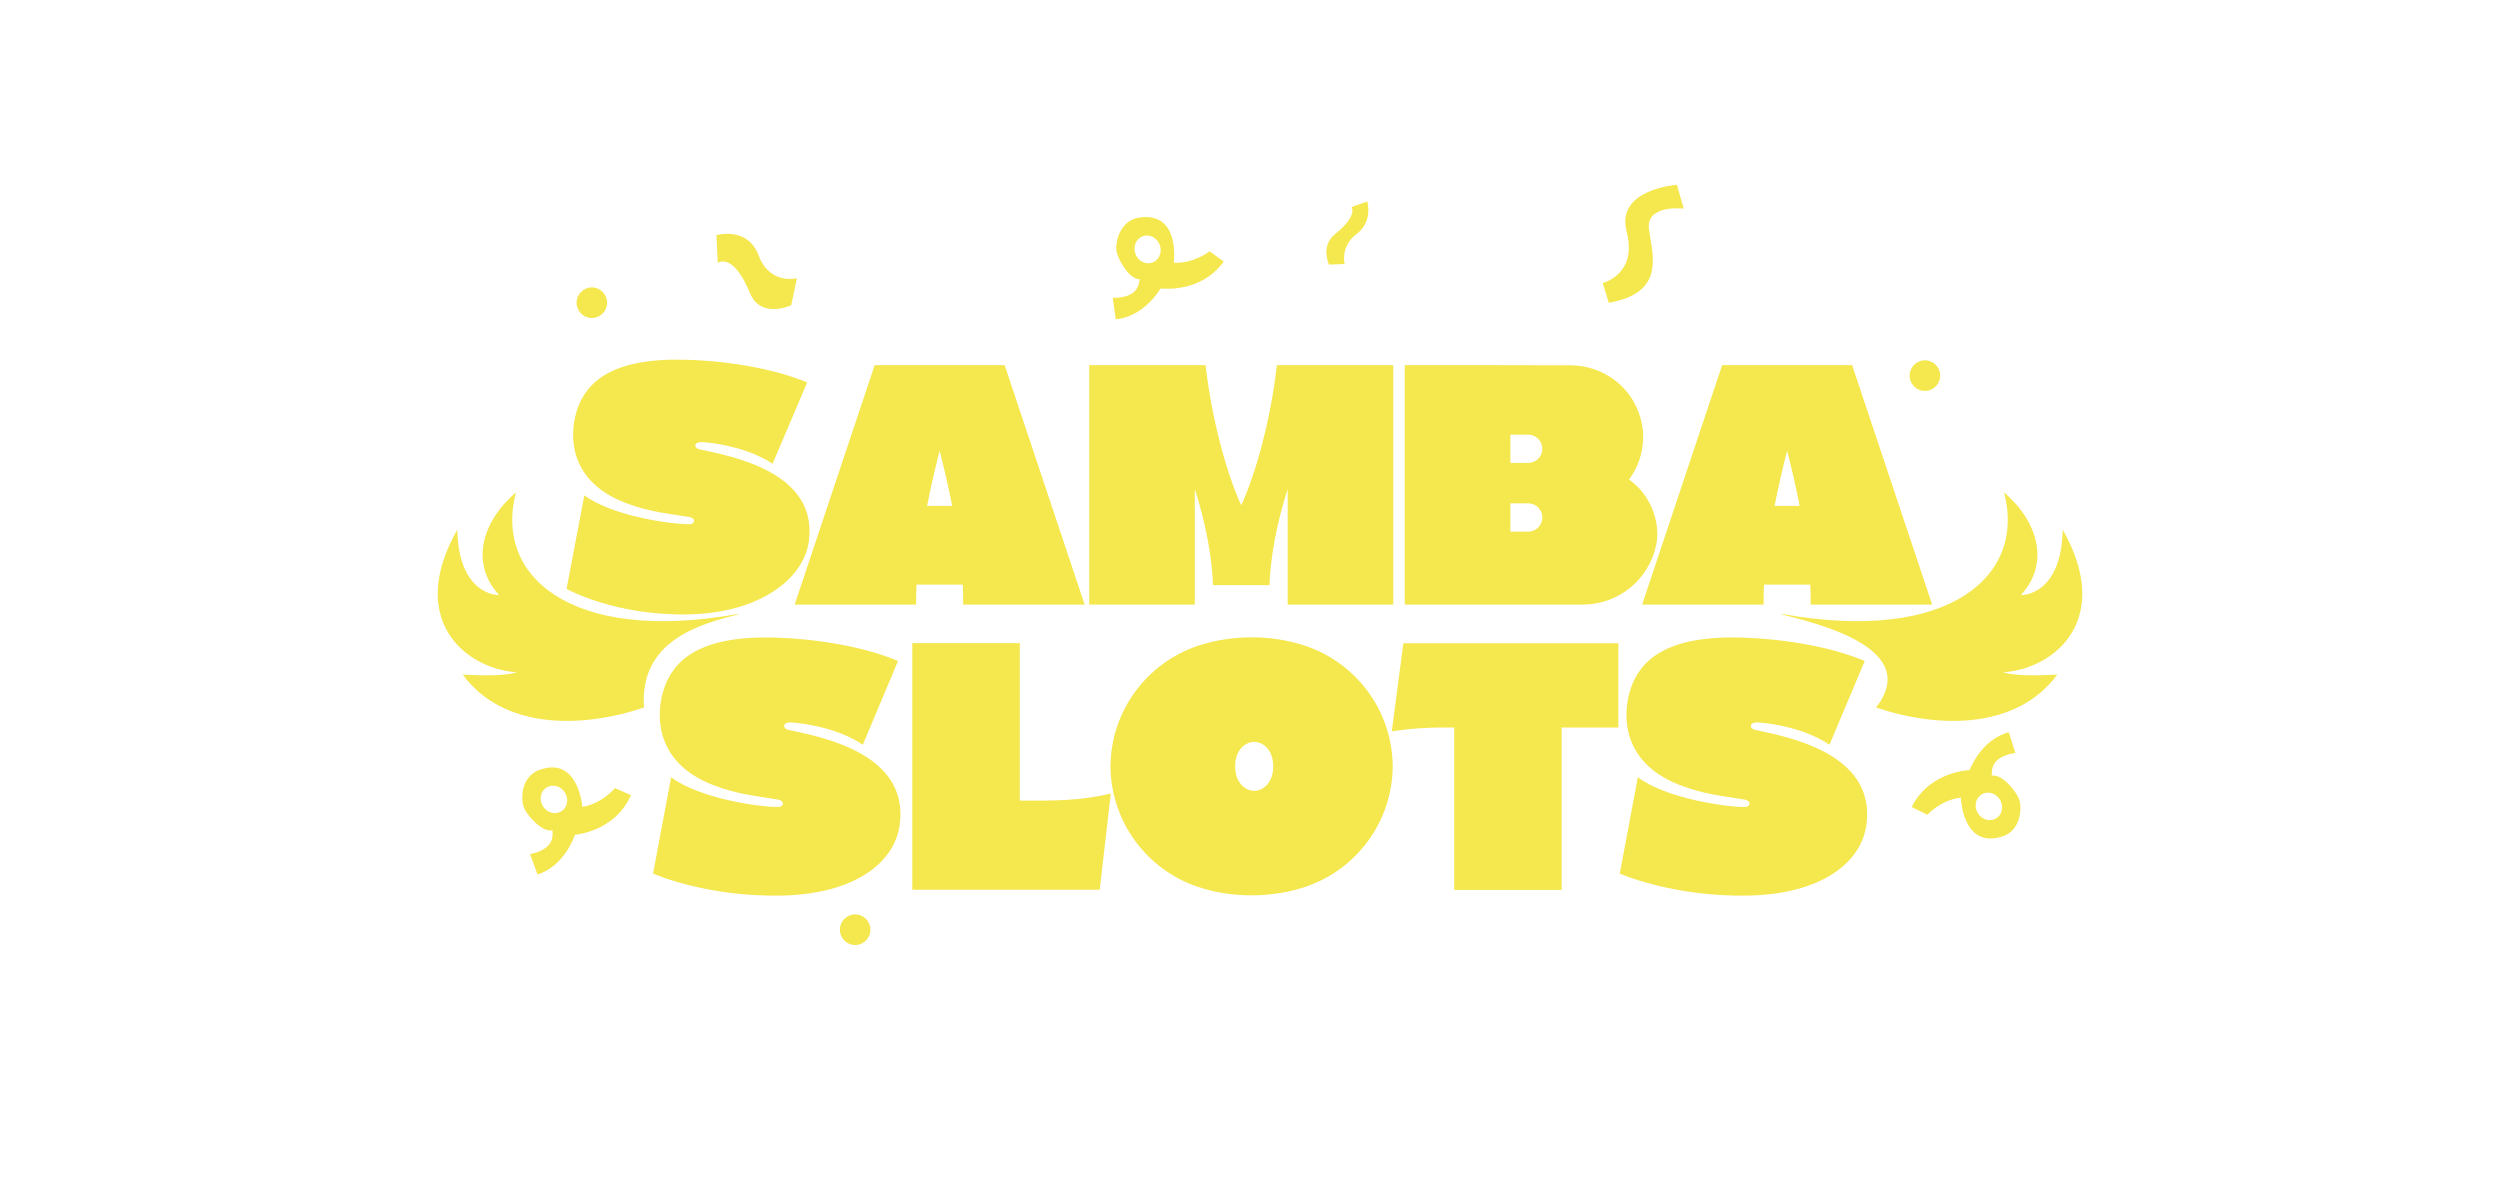 <svg width="125" height="60" viewBox="0 0 125 60" fill="none" xmlns="http://www.w3.org/2000/svg">
<path d="M36.904 30.722C36.9 30.715 36.897 30.707 36.894 30.699C28.449 32.207 24.691 28.732 25.8 24.62C24.026 26.131 23.541 28.235 24.959 29.756C24.19 29.732 22.916 29.104 22.863 26.487C20.346 30.914 23.189 33.378 25.728 33.605C26.043 33.508 25.757 33.884 23.136 33.728C25.138 36.454 29.015 36.449 32.198 35.376C31.965 31.997 35.052 31.196 36.904 30.722Z" fill="#F5E74E"/>
<path d="M89.097 30.722C89.1 30.715 89.103 30.707 89.107 30.699C97.552 32.207 101.309 28.732 100.201 24.62C101.974 26.131 102.459 28.235 101.041 29.756C101.81 29.732 103.084 29.104 103.137 26.487C105.655 30.914 102.811 33.378 100.273 33.605C99.957 33.508 100.244 33.884 102.865 33.728C100.862 36.454 96.985 36.449 93.803 35.376C96.089 32.429 90.948 31.196 89.097 30.722Z" fill="#F5E74E"/>
<path d="M31.285 25.149C28.26 23.995 28.502 21.513 28.864 20.46C29.335 19.098 30.599 17.879 34.306 17.988C36.599 18.054 38.839 18.486 40.358 19.124L38.63 23.187C37.56 22.488 36.164 22.188 35.163 22.107C34.657 22.066 34.684 22.402 34.964 22.464C36.461 22.792 40.921 23.553 40.442 27.07C40.19 28.925 38.004 30.651 34.42 30.72C30.704 30.791 28.329 29.444 28.329 29.444L29.215 24.767C30.633 25.814 33.573 26.217 34.483 26.212C34.737 26.211 34.828 25.914 34.449 25.849C33.445 25.679 32.484 25.607 31.285 25.15V25.149Z" fill="#F5E74E"/>
<path d="M48.157 30.23C48.163 29.915 48.157 29.58 48.138 29.229H45.827C45.808 29.58 45.801 29.915 45.807 30.23H39.732L43.734 18.256H50.231L54.233 30.23H48.157ZM47.609 25.295C47.428 24.369 47.213 23.433 46.982 22.536C46.75 23.433 46.536 24.369 46.355 25.295H47.609Z" fill="#F5E74E"/>
<path d="M60.651 29.255C60.602 27.886 60.298 26.185 59.74 24.454V30.229H54.461V18.256H60.279C60.586 20.984 61.353 23.735 62.062 25.264C62.771 23.735 63.539 20.984 63.844 18.256H69.663V30.23H64.384V24.455C63.825 26.186 63.522 27.886 63.474 29.256H60.651L60.651 29.255Z" fill="#F5E74E"/>
<path d="M82.868 26.71C82.867 26.869 82.849 27.033 82.818 27.199C82.482 28.956 80.936 30.229 79.134 30.229C75.922 30.229 70.238 30.229 70.238 30.229V18.257C70.238 18.257 78.044 18.255 78.587 18.265C79.828 18.295 80.967 18.932 81.605 19.955C81.949 20.51 82.152 21.152 82.161 21.83V21.849C82.156 22.642 81.894 23.376 81.453 23.978C81.807 24.23 82.111 24.55 82.344 24.923C82.668 25.447 82.86 26.053 82.868 26.692V26.71L82.868 26.71ZM77.117 22.44C77.117 22.049 76.798 21.732 76.404 21.732H75.518V23.148H76.404C76.798 23.148 77.117 22.831 77.117 22.44ZM77.117 25.873C77.117 25.482 76.798 25.165 76.404 25.165H75.518V26.582H76.404C76.798 26.582 77.117 26.265 77.117 25.874V25.873Z" fill="#F5E74E"/>
<path d="M90.531 30.23C90.537 29.915 90.531 29.58 90.512 29.229H88.201C88.183 29.58 88.175 29.915 88.182 30.23H82.106L86.108 18.256H92.606L96.607 30.23H90.531ZM89.983 25.295C89.802 24.369 89.588 23.433 89.356 22.536C89.125 23.433 88.91 24.369 88.729 25.295H89.983Z" fill="#F5E74E"/>
<path d="M35.664 39.256C32.584 38.067 32.831 35.511 33.2 34.427C33.678 33.024 34.966 31.769 38.739 31.88C41.074 31.949 43.355 32.393 44.901 33.05L43.142 37.235C42.052 36.515 40.631 36.206 39.612 36.123C39.096 36.08 39.124 36.427 39.409 36.49C40.934 36.828 45.474 37.612 44.987 41.234C44.73 43.144 42.716 44.708 39.067 44.779C35.284 44.851 32.654 43.679 32.654 43.679L33.557 38.862C35 39.94 37.994 40.355 38.919 40.351C39.178 40.35 39.27 40.044 38.885 39.977C37.863 39.801 36.884 39.728 35.664 39.256L35.664 39.256Z" fill="#F5E74E"/>
<path d="M50.99 40.029C52.602 40.032 53.957 40.062 55.54 39.672L54.986 44.488H45.615V32.156H50.99V40.029L50.99 40.029Z" fill="#F5E74E"/>
<path d="M69.636 38.285V38.318C69.615 41.108 67.807 43.476 65.302 44.331C63.789 44.847 61.774 44.968 59.905 44.346C57.375 43.505 55.545 41.125 55.524 38.317C55.545 35.526 57.353 33.158 59.858 32.303C61.371 31.787 63.386 31.666 65.255 32.288C67.775 33.125 69.601 35.49 69.635 38.284L69.636 38.285ZM63.597 37.845C63.471 37.409 63.121 37.095 62.709 37.092C62.295 37.095 61.943 37.413 61.819 37.852C61.727 38.177 61.745 38.527 61.821 38.79C61.947 39.225 62.297 39.539 62.71 39.543H62.714C63.127 39.537 63.477 39.219 63.6 38.782C63.692 38.458 63.674 38.107 63.597 37.845H63.597Z" fill="#F5E74E"/>
<path d="M70.168 32.164H80.918V36.377H78.084V44.496H72.71V36.377C71.681 36.368 70.791 36.385 69.589 36.568L70.168 32.164Z" fill="#F5E74E"/>
<path d="M83.998 39.256C80.918 38.067 81.165 35.511 81.534 34.427C82.013 33.024 83.3 31.769 87.073 31.88C89.409 31.949 91.689 32.393 93.236 33.05L91.476 37.235C90.386 36.515 88.965 36.206 87.946 36.123C87.43 36.08 87.458 36.427 87.744 36.49C89.268 36.828 93.808 37.612 93.321 41.234C93.064 43.144 91.05 44.708 87.401 44.779C83.618 44.851 80.988 43.679 80.988 43.679L81.891 38.862C83.334 39.94 86.328 40.355 87.253 40.351C87.513 40.35 87.604 40.044 87.219 39.977C86.197 39.801 85.218 39.728 83.998 39.256L83.998 39.256Z" fill="#F5E74E"/>
<path d="M39.847 13.911L39.56 15.263C39.56 15.263 38.039 15.977 37.49 14.639C36.942 13.3 36.347 12.902 35.888 13.136L35.822 11.759C35.822 11.759 37.381 11.296 37.936 12.78C38.491 14.263 39.847 13.911 39.847 13.911Z" fill="#F5E74E"/>
<path d="M67.233 13.2L66.452 13.229C66.452 13.229 66.005 12.302 66.757 11.701C67.51 11.101 67.722 10.626 67.577 10.349L68.363 10.074C68.363 10.074 68.666 11.068 67.832 11.697C66.998 12.326 67.233 13.2 67.233 13.2Z" fill="#F5E74E"/>
<path d="M96.247 19.546C96.668 19.546 97.009 19.203 97.009 18.781C97.009 18.358 96.668 18.016 96.247 18.016C95.826 18.016 95.484 18.358 95.484 18.781C95.484 19.203 95.826 19.546 96.247 19.546Z" fill="#F5E74E"/>
<path d="M42.757 47.25C43.178 47.25 43.52 46.908 43.52 46.485C43.52 46.063 43.178 45.72 42.757 45.72C42.336 45.72 41.995 46.063 41.995 46.485C41.995 46.908 42.336 47.25 42.757 47.25Z" fill="#F5E74E"/>
<path d="M29.592 15.901C30.013 15.901 30.355 15.558 30.355 15.136C30.355 14.713 30.013 14.371 29.592 14.371C29.171 14.371 28.83 14.713 28.83 15.136C28.83 15.558 29.171 15.901 29.592 15.901Z" fill="#F5E74E"/>
<path d="M30.75 39.405C30.75 39.405 30.11 40.183 29.116 40.344C29.116 40.344 28.923 37.77 26.957 38.501C26.044 38.84 26.02 39.971 26.208 40.41C26.352 40.746 27.084 41.633 27.626 41.514C27.625 41.763 27.765 42.434 26.504 42.708L26.875 43.722C26.875 43.722 28.11 43.446 28.752 41.736C28.752 41.736 30.743 41.592 31.547 39.758L30.75 39.405ZM28.129 40.522C27.851 40.748 27.432 40.684 27.193 40.38C26.954 40.075 26.987 39.645 27.265 39.419C27.543 39.193 27.962 39.258 28.2 39.562C28.44 39.866 28.407 40.296 28.129 40.522Z" fill="#F5E74E"/>
<path d="M96.367 40.739C96.367 40.739 97.043 39.993 98.044 39.88C98.044 39.88 98.115 42.46 100.113 41.824C101.041 41.529 101.119 40.401 100.952 39.954C100.824 39.611 100.135 38.689 99.588 38.783C99.601 38.534 99.493 37.857 100.765 37.644L100.443 36.614C100.443 36.614 99.196 36.83 98.474 38.508C98.474 38.508 96.478 38.556 95.588 40.349L96.367 40.739ZM99.038 39.75C99.327 39.537 99.743 39.621 99.966 39.937C100.191 40.252 100.138 40.68 99.85 40.892C99.561 41.105 99.145 41.02 98.921 40.705C98.697 40.39 98.75 39.962 99.038 39.75Z" fill="#F5E74E"/>
<path d="M60.482 12.564C60.482 12.564 59.693 13.189 58.688 13.136C58.688 13.136 59.04 10.579 56.964 10.876C56 11.014 55.74 12.114 55.831 12.583C55.901 12.942 56.431 13.965 56.985 13.963C56.932 14.206 56.928 14.892 55.638 14.892L55.787 15.962C55.787 15.962 57.052 15.954 58.039 14.418C58.039 14.418 60.016 14.7 61.187 13.078L60.482 12.564ZM57.685 13.1C57.366 13.262 56.97 13.11 56.801 12.762C56.631 12.414 56.753 12.001 57.072 11.839C57.391 11.677 57.788 11.829 57.957 12.176C58.127 12.525 58.005 12.938 57.685 13.1Z" fill="#F5E74E"/>
<path d="M83.844 9.241L84.187 10.432C84.187 10.432 82.287 10.199 82.448 11.465C82.609 12.732 83.32 14.624 80.44 15.142L80.135 14.15C80.135 14.15 81.892 13.724 81.332 11.586C80.772 9.448 83.844 9.241 83.844 9.241Z" fill="#F5E74E"/>
</svg>

